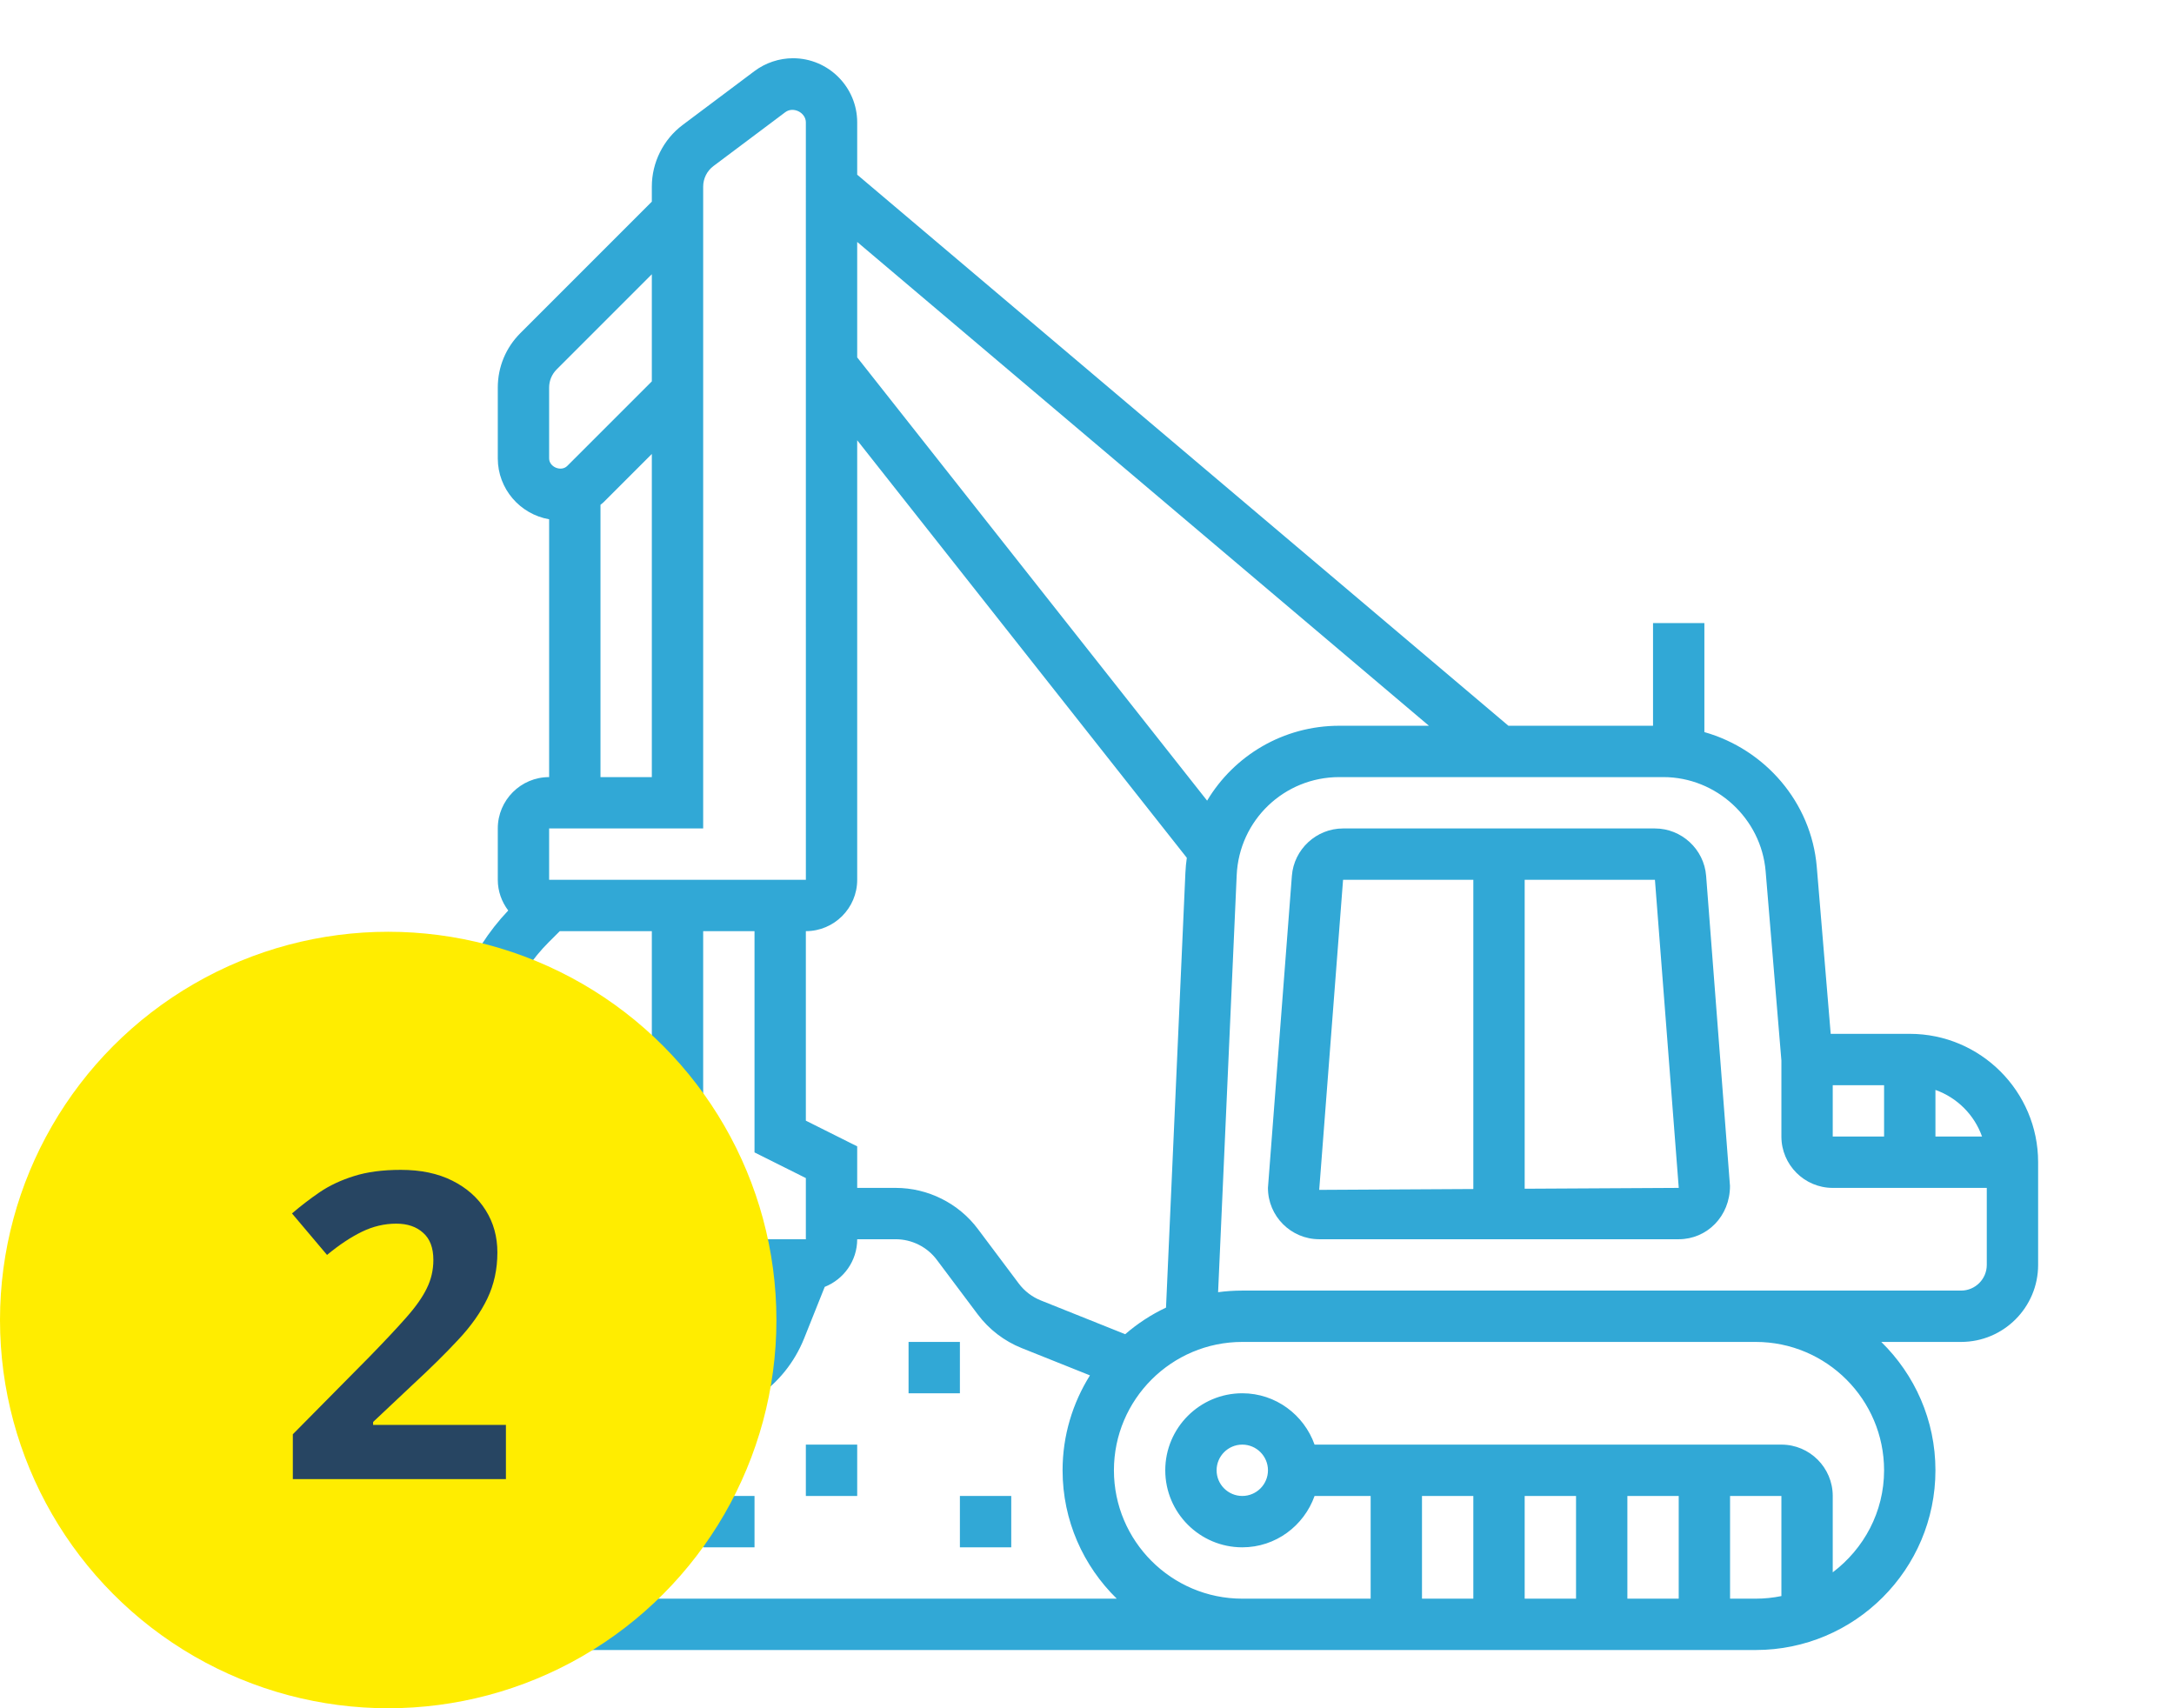 <svg width="112" height="88" viewBox="0 0 112 88" fill="none" xmlns="http://www.w3.org/2000/svg">
<path d="M85.259 42.678H69.192C67.818 42.678 66.659 43.75 66.555 45.12L65.322 61.194C65.322 62.653 66.509 63.839 67.967 63.839H86.484C87.942 63.839 89.129 62.653 89.125 61.092L87.896 45.119C87.79 43.75 86.632 42.678 85.259 42.678V42.678ZM67.963 61.296L69.192 45.323H75.903V61.252L67.963 61.296ZM78.548 61.237V45.323H85.259L86.486 61.194L78.548 61.237Z" fill="#31A8D6"/>
<path d="M98.387 53.258H94.314L93.597 44.664C93.318 41.316 90.916 38.595 87.806 37.714V32.097H85.161V37.387H77.71L44.161 8.999V6.306C44.161 4.484 42.677 3 40.855 3C40.145 3 39.441 3.234 38.871 3.661L35.166 6.439C34.173 7.185 33.581 8.371 33.581 9.613V10.388L26.808 17.161C26.058 17.91 25.645 18.907 25.645 19.967V23.614C25.645 25.186 26.791 26.489 28.29 26.751V40.032C26.831 40.032 25.645 41.219 25.645 42.677V45.323C25.645 45.918 25.85 46.461 26.183 46.904C24.134 49.069 23 51.881 23 54.874C23 61.276 28.208 66.484 34.61 66.484H39.561L38.971 67.957C38.367 69.473 36.922 70.452 35.289 70.452C32.919 70.452 30.779 71.764 29.704 73.876L28.838 75.578C28.692 75.864 28.445 76.075 28.14 76.176L27.563 76.366C25.75 76.961 24.221 78.283 23.366 79.989C23.127 80.468 23 81.003 23 81.537C23 83.447 24.553 85 26.462 85H86.484H89.129H90.452C95.557 85 99.71 80.847 99.71 75.742C99.71 73.152 98.638 70.811 96.919 69.129H101.032C103.22 69.129 105 67.349 105 65.161V59.871C105 56.225 102.033 53.258 98.387 53.258ZM102.111 58.548H99.71V56.147C100.83 56.546 101.712 57.428 102.111 58.548ZM94.419 55.903H97.064V58.548H94.419V55.903ZM73.615 37.387H68.997C66.107 37.387 63.575 38.927 62.188 41.245L44.161 18.412V12.464L73.615 37.387ZM57.968 68.731L53.622 66.992C53.171 66.811 52.778 66.51 52.487 66.123L50.377 63.31C49.384 61.984 47.801 61.194 46.145 61.194H44.161V59.054L41.516 57.731V47.968C42.975 47.968 44.161 46.781 44.161 45.323V22.68L61.142 44.189C61.106 44.443 61.081 44.702 61.069 44.964L60.071 67.361C59.306 67.719 58.601 68.185 57.968 68.731V68.731ZM36.226 47.968H38.871V59.366L41.516 60.688V63.839H36.226V47.968ZM28.29 19.967C28.29 19.614 28.428 19.281 28.678 19.031L33.581 14.128V19.646L29.225 24.001C28.911 24.316 28.29 24.061 28.29 23.614V19.967ZM30.936 26.004C30.987 25.957 31.047 25.922 31.096 25.871L33.581 23.386V40.032H30.936V26.004ZM28.29 42.677H36.226V9.613C36.226 9.199 36.423 8.803 36.755 8.555L40.457 5.779C40.868 5.471 41.516 5.799 41.516 6.306L41.517 45.323H28.29V42.677ZM25.645 54.874C25.645 52.479 26.578 50.228 28.27 48.535L28.838 47.968H33.581V63.775C29.121 63.262 25.645 59.469 25.645 54.874V54.874ZM26.462 82.355C26.012 82.355 25.645 81.989 25.645 81.537C25.645 81.412 25.674 81.285 25.731 81.172C26.271 80.092 27.24 79.256 28.388 78.879L28.966 78.689C29.938 78.37 30.73 77.691 31.196 76.778L32.062 75.075C32.683 73.855 33.919 73.097 35.289 73.097C38.01 73.097 40.42 71.465 41.43 68.94L42.488 66.293C43.466 65.905 44.161 64.954 44.161 63.839H46.145C46.973 63.839 47.764 64.234 48.261 64.897L50.371 67.71C50.953 68.486 51.737 69.087 52.638 69.447L56.152 70.852C55.264 72.274 54.742 73.946 54.742 75.742C54.742 78.332 55.813 80.672 57.533 82.355H26.462ZM75.903 77.064V82.355H73.258V77.064H75.903ZM81.194 77.064V82.355H78.548V77.064H81.194ZM83.839 82.355V77.064H86.484V82.355H83.839ZM89.129 82.355V77.064H91.774V82.221C91.347 82.308 90.904 82.355 90.452 82.355H89.129ZM97.064 75.742C97.064 77.894 96.016 79.79 94.419 80.998V77.064C94.419 75.606 93.233 74.419 91.774 74.419H67.724C67.177 72.884 65.722 71.774 64 71.774C61.812 71.774 60.032 73.554 60.032 75.742C60.032 77.93 61.812 79.71 64 79.71C65.722 79.71 67.177 78.6 67.724 77.064H70.613V82.355H64C60.354 82.355 57.387 79.388 57.387 75.742C57.387 72.096 60.354 69.129 64 69.129H90.452C94.098 69.129 97.064 72.096 97.064 75.742V75.742ZM65.323 75.742C65.323 76.471 64.729 77.064 64 77.064C63.271 77.064 62.677 76.471 62.677 75.742C62.677 75.013 63.271 74.419 64 74.419C64.729 74.419 65.323 75.013 65.323 75.742ZM101.032 66.484H64C63.578 66.484 63.161 66.512 62.754 66.567L63.712 45.082C63.84 42.25 66.161 40.032 68.997 40.032H85.69C88.42 40.032 90.735 42.163 90.962 44.883L91.774 54.634V58.548C91.774 60.007 92.961 61.194 94.419 61.194H102.355V65.161C102.355 65.89 101.761 66.484 101.032 66.484V66.484Z" fill="#31A8D6"/>
<path d="M46.807 69.129H49.452V71.775H46.807V69.129Z" fill="#31A8D6"/>
<path d="M49.452 77.064H52.097V79.71H49.452V77.064Z" fill="#31A8D6"/>
<path d="M41.516 74.419H44.161V77.065H41.516V74.419Z" fill="#31A8D6"/>
<path d="M36.226 77.064H38.871V79.71H36.226V77.064Z" fill="#31A8D6"/>
<circle cx="20" cy="68" r="20" fill="#FFED00"/>
<path d="M26.064 76.195H15.086V73.886L19.028 69.9C19.823 69.084 20.461 68.404 20.94 67.859C21.427 67.308 21.778 66.807 21.993 66.356C22.215 65.904 22.326 65.421 22.326 64.905C22.326 64.282 22.151 63.817 21.8 63.509C21.456 63.194 20.994 63.036 20.414 63.036C19.805 63.036 19.215 63.176 18.642 63.455C18.069 63.734 17.471 64.132 16.848 64.647L15.043 62.51C15.494 62.123 15.97 61.758 16.472 61.414C16.98 61.07 17.567 60.795 18.233 60.587C18.907 60.372 19.712 60.265 20.65 60.265C21.682 60.265 22.566 60.451 23.304 60.823C24.049 61.196 24.621 61.704 25.023 62.349C25.424 62.986 25.624 63.709 25.624 64.519C25.624 65.385 25.452 66.176 25.108 66.893C24.765 67.609 24.263 68.318 23.605 69.019C22.953 69.721 22.165 70.498 21.241 71.351L19.222 73.252V73.402H26.064V76.195Z" fill="#274562"/>
</svg>
